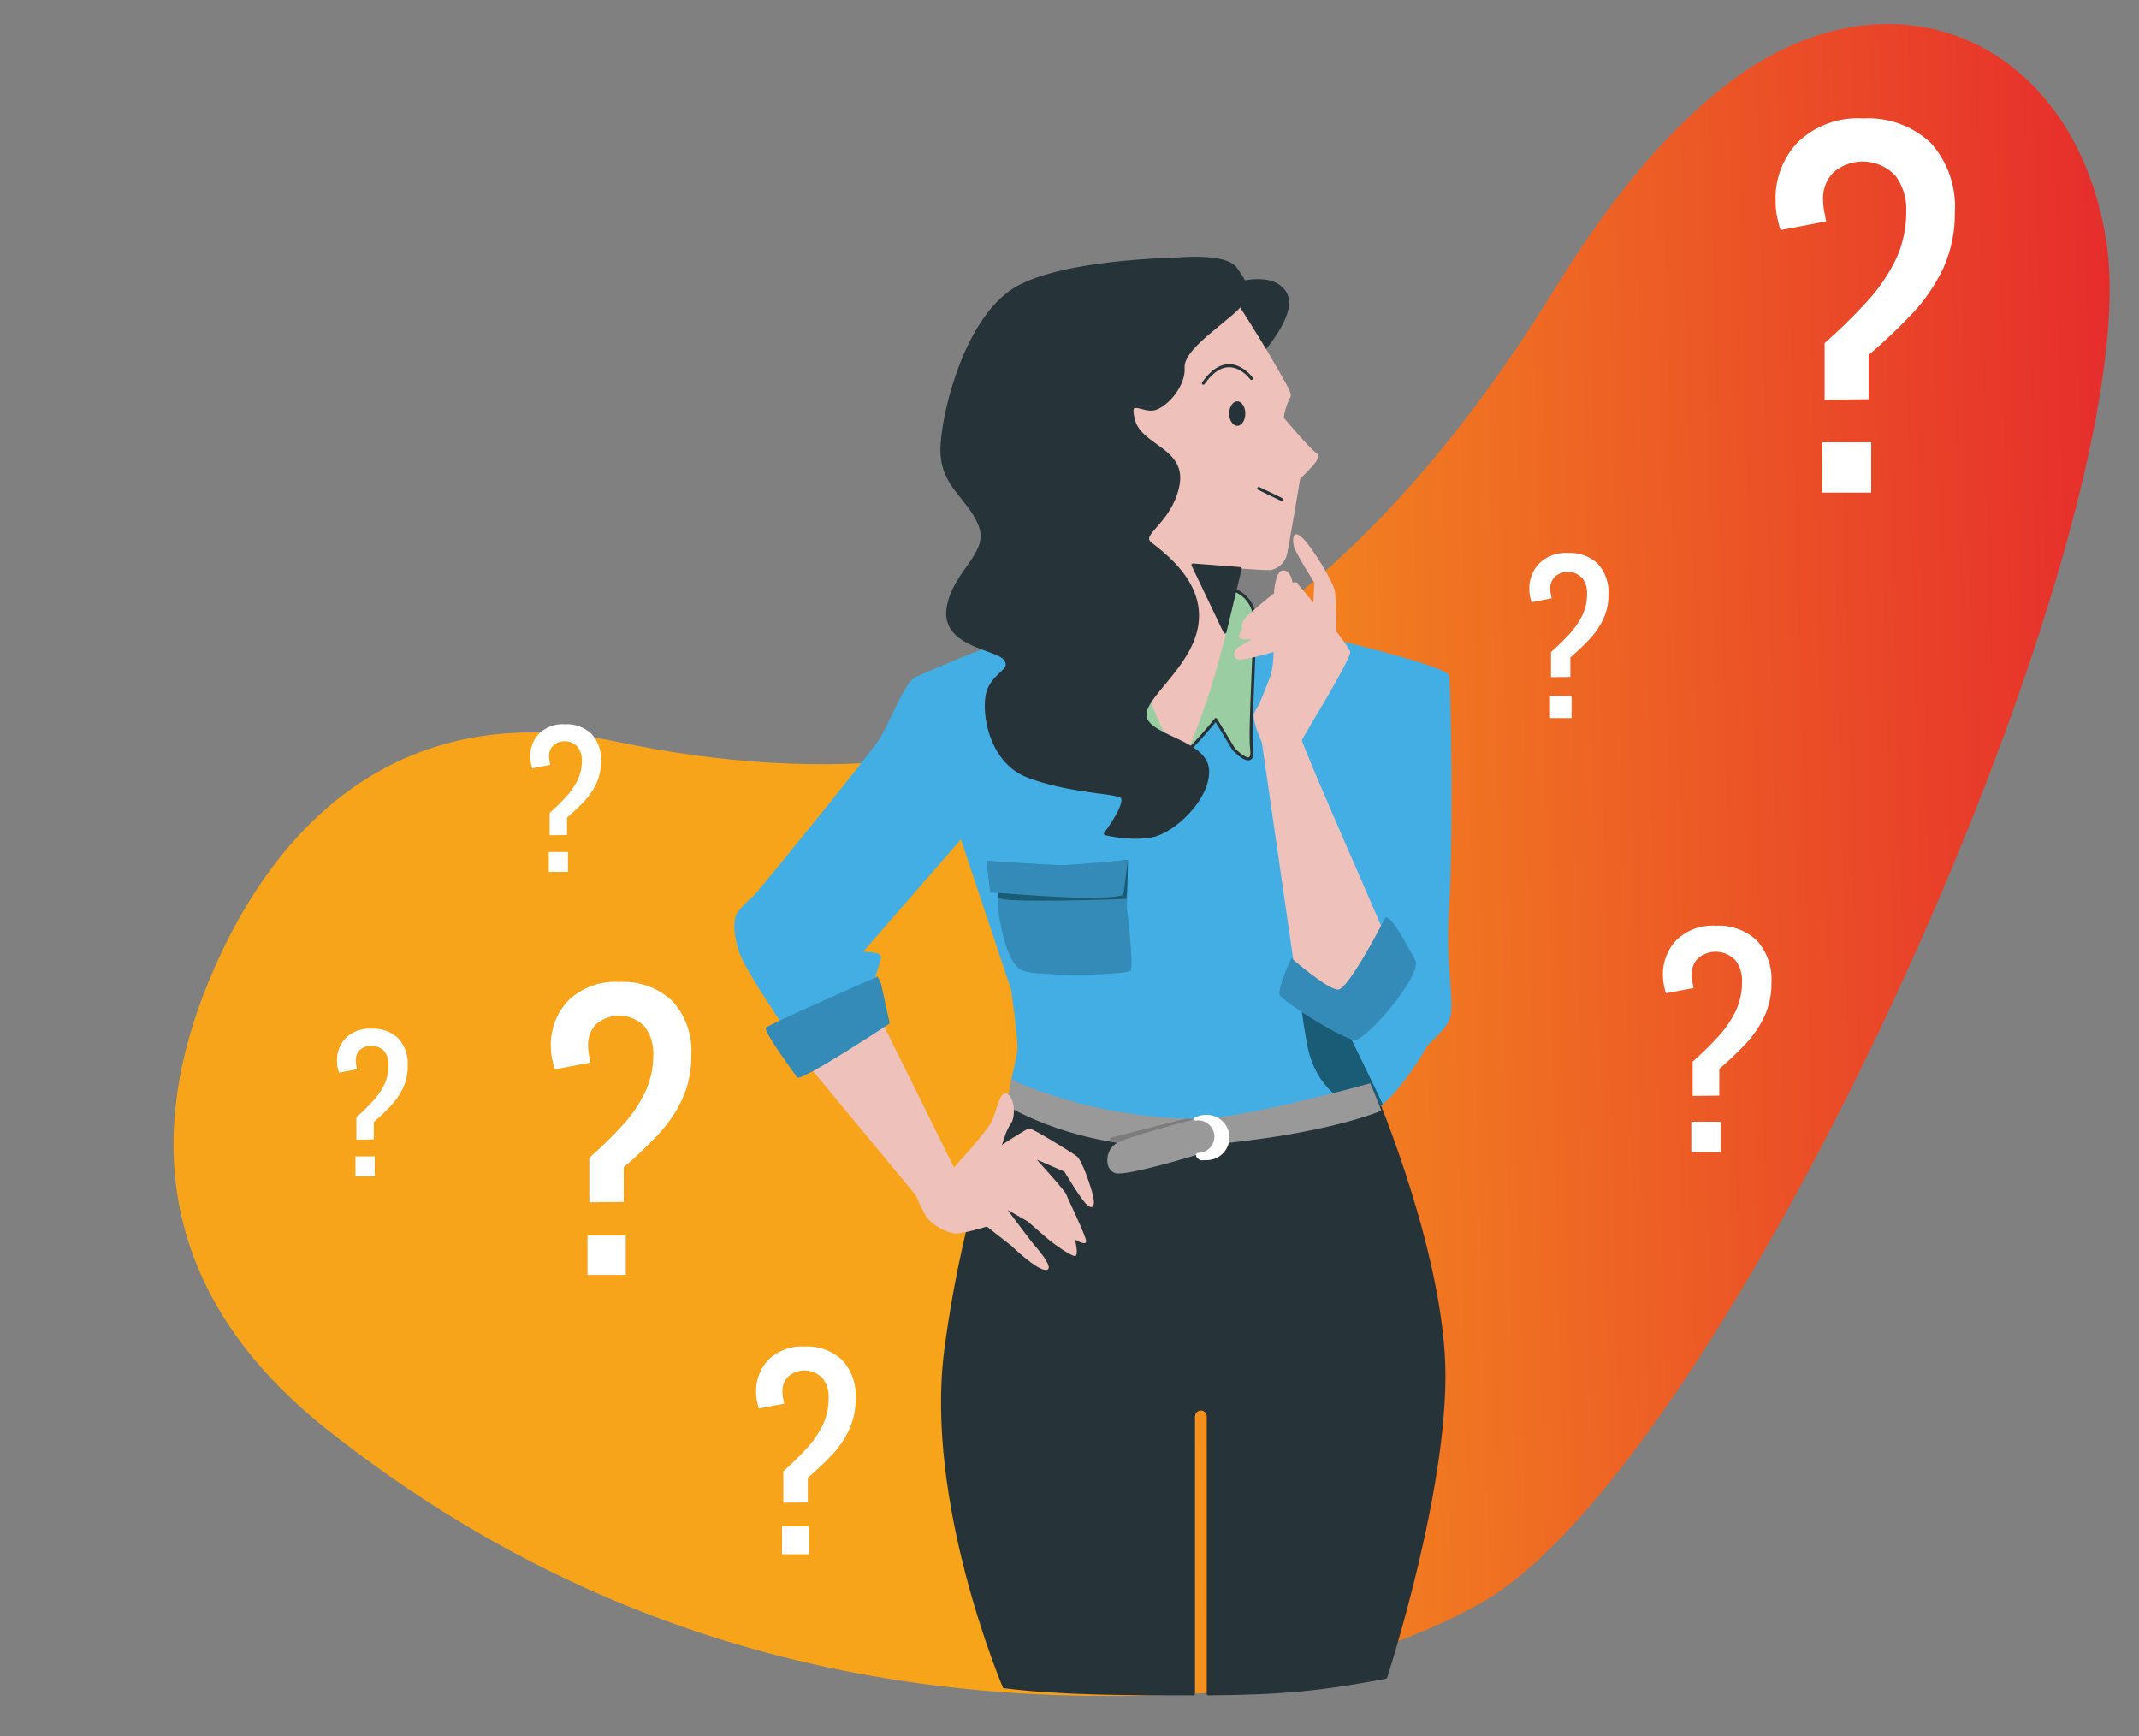 <svg width="706" height="573" viewBox="0 0 706 573" fill="none" xmlns="http://www.w3.org/2000/svg">
<rect x="0" y="0" width="706" height="573" fill="#808080" stroke="none"/>
<path d="M417.676 557.193C301.777 568.39 198.422 543.377 108.142 471.977C57.794 432.161 44.437 381.258 69.806 321.729C94.91 262.813 140.237 231.496 203.317 244.763C346.807 274.95 441.622 211.596 513.461 94.891C528.726 70.098 547.417 45.195 570.174 27.694C623.807 -13.565 684.212 12.687 695.098 78.88C710.708 173.771 572.051 480.242 489.812 528.495C467.226 541.746 440.683 548.254 417.676 557.177V557.193Z" fill="url(#paint0_linear_405_1991)"/>
<path d="M341.896 132.465C341.896 132.465 343.366 133.923 347.198 134.378L341.896 134.99V132.465Z" fill="#263339"/>
<path d="M315.165 150.342C315.165 150.342 324.143 141.999 326.567 137.891L321.156 158.105C321.156 158.105 315.587 153.259 315.165 150.342Z" fill="#D5827D"/>
<path d="M312.229 445.114C319.001 394.524 333.156 361.655 333.156 361.655L452.262 357.547C452.262 357.547 473.721 406.615 476.364 446.933C479.007 487.251 457.361 553.57 457.361 553.57C435.824 557.665 423.005 558.867 398.801 559.059V467.508C398.801 466.159 397.706 465.062 396.361 465.062C395.016 465.062 393.921 466.159 393.921 467.508V559.059C372.9 559.059 350.22 559.059 331.451 556.706C331.451 556.706 305.44 495.751 312.229 445.13V445.114Z" fill="#263339" stroke="#263339" stroke-linecap="round" stroke-linejoin="round"/>
<path d="M410.891 204.194C410.891 204.194 477.709 218.778 478.304 223.012C478.898 227.246 479.789 276.471 478.304 299.038C476.818 321.604 480.978 331.97 478.006 337.364C475.035 342.759 462.006 352.795 460.238 354.285C458.471 355.775 450.463 362.894 450.463 362.894C450.463 362.894 436.542 367.944 399.505 371.519C362.467 375.095 333.453 364.682 333.156 361.718C332.859 358.754 335.518 349.831 335.815 346.569C336.112 343.308 333.735 326.669 333.735 326.669L317.155 277.067L284.857 314.186C284.857 314.186 291.379 313.888 290.785 316.272C290.19 318.656 288.126 324.803 288.126 324.803L257.908 337.568C257.908 337.568 245.395 319.455 243.69 313.512C241.985 307.569 241.907 303.115 243.69 300.747C245.317 298.818 247.1 297.03 249.024 295.399C250.197 294.208 287.829 248.181 290.785 243.132C293.741 238.082 298.793 225.003 302.046 223.529C305.3 222.055 327.822 212.254 331.92 211.893C336.018 211.533 363.327 199.113 410.891 204.194Z" fill="#43AEE3"/>
<path d="M337.598 320.365C331.67 318.279 329.59 301.061 329.59 301.061C329.402 296.544 329.59 294.725 329.59 294.725L326.853 294.506L325.664 284.108C325.664 284.108 346.779 285.536 351.112 285.551C355.444 285.567 372.258 283.826 372.258 283.826L371.961 299.869C371.961 299.869 374.323 318.875 373.134 320.365C372.258 321.478 356.039 322.09 345.481 321.447C339.35 321.212 337.598 320.365 337.598 320.365Z" fill="#358BB7"/>
<path d="M405.354 94.546C405.354 94.546 418.79 89.261 423.873 96.224C428.957 103.187 414.817 118.006 414.817 118.006L395.579 94.483L405.354 94.546Z" fill="#263339" stroke="#263339" stroke-linecap="round" stroke-linejoin="round"/>
<path d="M407.309 194.722C410.406 195.851 412.784 198.391 413.722 201.559C414.911 206.609 412.252 240.168 413.128 247.303C414.004 254.438 407.216 247.303 407.216 247.303L401.288 237.502C401.288 237.502 390.808 250.487 388.931 249.781C387.054 249.075 380.548 240.466 379.359 241.658C378.17 242.849 370.475 256.21 369.584 248.197C368.692 240.184 360.997 221.757 364.25 206.013C367.503 190.268 370.991 193.467 370.991 193.467L407.309 194.722Z" fill="#9BCDA3" stroke="#263339" stroke-linecap="round" stroke-linejoin="round"/>
<path d="M406.997 97.839C406.997 97.839 415.13 110.291 420.98 120.484C426.829 130.677 426.485 130.097 425.406 131.994C424.577 133.876 423.998 135.852 423.701 137.875C423.701 137.875 432.601 148.46 434.493 149.527C436.386 150.593 433.57 153.541 431.365 155.799L429.113 158.089C429.113 158.089 425.5 179.855 424.812 182.929C424.186 185.579 422.09 187.618 419.431 188.151C417.632 188.276 409.421 187.649 409.421 187.649C409.421 187.649 404.087 214.716 398.066 231.935C392.044 249.154 390.824 251.286 389.01 249.765C387.195 248.244 377.858 231.935 370.319 202.014C362.78 172.093 360.778 170.462 360.778 170.462C360.778 170.462 355.163 137.828 364.657 122.319C374.151 106.809 395.375 91.692 406.997 97.839Z" fill="#EEC1BB"/>
<path d="M405.714 136.511C405.714 138.737 406.903 140.557 408.373 140.557C409.843 140.557 411.032 138.737 411.032 136.511C411.032 134.284 409.843 132.465 408.373 132.465C406.903 132.465 405.714 134.268 405.714 136.511Z" fill="#263339"/>
<path d="M397.19 126.49C405.558 114.462 413.05 124.922 413.05 124.922" stroke="#263339" stroke-linecap="round" stroke-linejoin="round"/>
<path d="M409.343 187.665L393.749 186.473L404.306 208.6L409.343 187.665Z" fill="#263339" stroke="#263339" stroke-linecap="round" stroke-linejoin="round"/>
<path d="M423.029 164.863L415.459 161.21" stroke="#263339" stroke-linecap="round" stroke-linejoin="round"/>
<path d="M387.993 85.545C387.993 85.545 404.494 83.772 407.857 88.681C411.22 93.589 414.113 97.024 406.762 103.312C399.411 109.601 390.12 115.999 390.496 121.425C390.871 126.851 385.584 133.28 381.471 134.786C377.357 136.291 371.789 130.316 374.198 138.926C376.607 147.535 391.481 148.335 388.713 160.629C385.944 172.924 375.59 176.107 379.75 179.448C383.911 182.788 397.378 192.354 394.969 206.562C392.56 220.769 375.981 230.743 378.092 237.094C380.204 243.445 398.285 244.935 398.582 254.344C398.879 263.753 387.43 274.292 380.501 275.797C373.572 277.303 364.86 275.185 364.86 275.185C364.86 275.185 372.993 264.318 369.975 262.797C366.956 261.276 352.488 261.229 339.225 256.148C325.961 251.067 323.85 232.625 326.571 227.136C329.293 221.648 334.392 221.083 331.686 217.461C328.98 213.838 311.118 213.085 312.917 200.822C314.715 188.559 327.385 182.835 323.381 173.128C319.376 163.421 310.07 160.128 310.946 146.735C311.822 133.343 319.564 105.257 334.611 95.659C349.657 86.062 387.993 85.545 387.993 85.545Z" fill="#263339" stroke="#263339" stroke-linecap="round" stroke-linejoin="round"/>
<path d="M463.789 316.805C463.789 316.805 474.159 337.882 472.97 341.457C471.781 345.033 457.564 368.477 450.76 366.705C443.956 364.933 434.759 354.159 432.679 348.875C430.599 343.59 428.237 327.782 428.237 327.782C428.237 327.782 444.238 331.468 448.383 330.229C452.527 328.99 463.789 316.805 463.789 316.805Z" fill="#43AEE3"/>
<path d="M415.787 231.935C415.787 231.935 417.163 228.799 419.134 223.639C421.105 218.48 420.307 207.063 420.307 201.34C420.307 195.616 420.698 187.524 424.045 188.308C427.392 189.092 427.173 196.792 426.61 200.555C426.047 204.319 427.815 215.892 428.69 216.912C429.253 217.586 429.754 218.323 430.161 219.107C430.161 219.107 422.481 233.315 419.525 236.075C416.569 238.835 415.787 231.935 415.787 231.935Z" fill="#EEC1BB"/>
<path d="M441.094 210.686C441.094 210.686 441.094 197.968 440.562 195.004C440.03 192.04 433.007 180.389 429.77 177.425C426.532 174.461 426.532 178.224 427.079 180.389C427.627 182.553 433.821 192.291 433.821 192.291L433.273 202.845L441.094 210.686Z" fill="#EEC1BB"/>
<path d="M428.425 192.84C428.425 192.84 445.411 212.85 445.63 215.281C445.849 217.711 429.989 243.414 429.707 244.229C429.426 245.045 449.665 291.275 449.665 291.275L459.378 313.731C459.378 313.731 451.823 325.901 448.32 330.229C444.816 334.557 441.844 335.09 439.154 333.742C436.464 332.393 428.096 325.352 428.096 325.352L416.491 245.029C416.491 245.029 413.8 239.352 413.8 236.106C413.8 232.86 428.628 216.912 428.628 216.912L426.204 213.383C426.204 213.383 410.015 218.793 408.123 217.445C406.23 216.096 408.451 213.775 408.451 213.775L413.253 210.953C413.253 210.953 408.936 211.611 408.936 209.87C409.124 209.071 409.499 208.334 410.015 207.706C409.734 206.467 410.031 205.182 410.829 204.194C412.174 202.625 422.81 193.31 425.766 192.495C428.722 191.679 428.425 192.84 428.425 192.84Z" fill="#EEC1BB"/>
<path d="M410.125 207.706C410.125 207.706 423.357 198.501 425.5 196.509C427.642 194.518 434.54 203.535 435.917 205.37" fill="#EEC1BB"/>
<path d="M413.253 210.952C417.148 209.494 420.917 207.738 424.546 205.715C427.455 203.723 430.208 204.147 430.974 204.79C431.741 205.432 438.951 213.869 438.951 213.869" fill="#EEC1BB"/>
<path d="M354.866 409.187L341.712 394.572C341.712 394.572 336.269 389.412 331.702 390.275" fill="white"/>
<path d="M354.866 409.187L341.712 394.572C341.712 394.572 336.269 389.412 331.702 390.275" stroke="#263339" stroke-linecap="round" stroke-linejoin="round"/>
<path d="M342.274 382.826C342.274 382.826 338.849 379.376 336.268 379.376L342.274 382.826Z" fill="white"/>
<path d="M342.274 382.826C342.274 382.826 338.849 379.376 336.268 379.376" stroke="#263339" stroke-linecap="round" stroke-linejoin="round"/>
<path d="M371.711 296.701C371.711 296.701 330.857 298.222 329.527 296.309V290.068L372.274 283.826C372.274 283.826 372.258 293.925 371.726 296.685L371.711 296.701Z" fill="#1A5B75"/>
<path d="M363.64 296.215C366.049 296.246 368.442 295.98 370.772 295.415L372.258 283.826C372.258 283.826 354.177 285.598 349.125 285.598C344.073 285.598 325.664 284.108 325.664 284.108L326.853 294.506C326.853 294.506 348.187 296.293 358.244 296.293L363.64 296.215Z" fill="#358BB7"/>
<path d="M440.156 331.06C440.156 331.06 456.578 364.321 456.328 364.525C456.078 364.729 453.091 367.614 450.76 366.721C448.43 365.827 434.791 362.283 431.506 345.048C428.222 327.814 428.925 321.729 428.925 321.729L440.14 331.076L440.156 331.06Z" fill="#1A5B75"/>
<path d="M457.267 302.848C457.267 302.848 445.129 326.622 441.626 326.622C438.122 326.622 426.219 316.225 426.219 316.225C426.219 316.225 421.527 326.324 422.372 328.394C423.216 330.464 443.393 343.245 447.241 343.245C451.088 343.245 469.764 321.572 467.089 316.821C464.415 312.069 459.05 301.656 457.267 302.848Z" fill="#358BB7"/>
<path d="M333.828 356.292C333.828 356.292 359.464 369.151 395.454 369.292C409.906 369.355 452.261 357.562 452.261 357.562C452.261 357.562 453.732 360.934 455.953 366.611C449.133 369.292 431.662 374.859 398.425 377.933C365.188 381.007 341.884 370.469 331.905 364.76C332.687 362.737 333.828 356.292 333.828 356.292Z" fill="#9A9999"/>
<path d="M313.667 386.574C313.667 386.574 319.173 380.63 321.144 378.294C321.801 377.494 323.396 375.675 326.556 371.456C328.886 368.32 329.809 359.178 332.483 361.012C335.158 362.847 335.017 368.414 333.922 370.422C333.031 371.739 332.296 373.15 331.764 374.656C331.639 375.549 328.386 384.065 328.386 384.065C328.386 384.065 316.467 395.481 315.716 392.988C314.966 390.494 313.667 386.574 313.667 386.574Z" fill="#EEC1BB"/>
<path d="M290.519 336.094L315.951 387.53C315.951 387.53 338.568 372.429 339.709 372.429C340.851 372.429 353.427 380.176 355.35 381.603C357.274 383.03 360.215 392.219 360.793 394.791C361.372 397.363 361.075 399.386 359.073 397.927C357.071 396.469 351.346 386.746 351.346 386.746L342.196 382.747C342.196 382.747 351.581 393.066 351.925 394.211C352.269 395.356 358.494 407.964 358.494 409.689C358.494 411.414 354.787 409.109 354.787 409.109C354.787 409.109 356.211 414.566 354.787 414.566C353.364 414.566 347.342 410.269 345.403 408.544L339.146 403.102L332.577 399.37C332.577 399.37 339.428 408.544 340.585 409.971C341.743 411.398 348.296 418.581 345.434 419.145C342.572 419.71 333.719 411.116 333.719 411.116L325.711 404.843C325.711 404.843 317.421 407.431 314.84 407.133C311.431 406.349 308.349 404.545 305.972 401.973C304.564 399.59 303.313 397.096 302.265 394.525L264.805 349.235L290.519 336.094Z" fill="#EEC1BB"/>
<path d="M290.8 324.615L293.663 337.803C293.663 337.803 264.211 357.296 263.069 355.586C261.927 353.877 251.917 340.391 252.777 339.246C253.638 338.101 289.69 322.325 289.69 322.325L290.8 324.615Z" fill="#358BB7"/>
<path d="M366.58 375.487L366.174 376.741L370.788 377.541L397.94 372.272C397.94 372.272 393.53 369.967 393.545 369.622L393.577 369.277L391.356 369.23L366.565 375.502L366.58 375.487Z" fill="#7C7C7C"/>
<path d="M395.454 381.038C395.454 381.038 371.664 388.393 368.082 387.201C364.501 386.009 364.704 380.034 368.082 377.635C371.461 375.236 394.515 369.355 394.515 369.355C394.515 369.355 400.084 368.273 402.258 370.923C404.119 373.621 403.869 377.259 401.663 379.689C399.88 381.022 395.454 381.038 395.454 381.038Z" fill="#9A9999"/>
<path d="M395.454 381.038C398.691 381.038 401.319 378.404 401.319 375.157C401.319 371.911 398.691 369.277 395.454 369.277C395.141 369.277 394.828 369.308 394.515 369.355C395.579 368.775 396.783 368.477 397.988 368.477C401.82 368.289 405.089 371.268 405.276 375.11C405.464 378.952 402.492 382.23 398.66 382.418C398.441 382.418 398.222 382.418 398.003 382.418C396.126 382.418 396.627 382.826 395.344 381.712C396.064 381.995 394.64 381.038 395.469 381.038H395.454Z" fill="white" stroke="white" stroke-linecap="round" stroke-linejoin="round"/>
<path d="M194.511 396.798V382.152C198.249 378.874 201.816 375.393 205.178 371.739C208.244 368.477 210.809 364.776 212.811 360.761C214.688 356.81 215.658 352.481 215.611 348.106C215.767 344.797 214.782 341.551 212.811 338.885C208.588 334.385 201.612 333.977 196.889 337.929C195.027 339.763 194.011 342.288 194.089 344.907C194.089 345.848 194.152 346.789 194.308 347.714C194.48 348.608 194.668 349.612 194.902 350.709L183.109 352.952C182.718 351.729 182.39 350.49 182.155 349.22C181.936 347.996 181.827 346.758 181.827 345.519C181.592 339.779 183.735 334.196 187.723 330.088C192.243 325.854 198.312 323.674 204.49 324.097C210.934 323.721 217.237 326.01 221.945 330.433C226.34 335.325 228.593 341.786 228.17 348.357C228.249 353.281 227.248 358.174 225.23 362.675C223.197 367.019 220.491 371.002 217.206 374.499C213.64 378.294 209.855 381.885 205.867 385.257V396.704L194.496 396.814L194.511 396.798ZM193.917 420.807V407.807H206.539V420.807H193.917Z" fill="white"/>
<path d="M181.42 275.672V268.301C183.297 266.655 185.096 264.898 186.8 263.048C188.349 261.401 189.631 259.535 190.648 257.512C191.602 255.52 192.071 253.341 192.056 251.145C192.134 249.483 191.633 247.836 190.648 246.503C188.521 244.245 185.002 244.026 182.624 246.017C181.686 246.942 181.185 248.213 181.217 249.53C181.217 250 181.248 250.471 181.326 250.941C181.404 251.396 181.514 251.898 181.623 252.447L175.68 253.576C175.476 252.964 175.32 252.337 175.195 251.694C175.085 251.082 175.023 250.455 175.023 249.828C174.913 246.942 175.977 244.135 177.995 242.05C180.263 239.917 183.328 238.819 186.441 239.039C189.678 238.851 192.853 240.011 195.231 242.222C197.452 244.684 198.578 247.946 198.375 251.255C198.406 253.733 197.905 256.195 196.904 258.469C195.872 260.648 194.511 262.656 192.869 264.428C191.07 266.341 189.162 268.144 187.16 269.838V275.609L181.436 275.672H181.42ZM181.123 287.762V281.223H187.473V287.762H181.123Z" fill="white"/>
<path d="M117.621 376.145V368.775C119.498 367.128 121.296 365.372 123.001 363.522C124.55 361.875 125.832 360.009 126.849 357.986C127.803 355.994 128.272 353.814 128.256 351.619C128.335 349.957 127.834 348.31 126.849 346.977C124.722 344.719 121.202 344.499 118.825 346.491C117.887 347.416 117.386 348.686 117.417 350.004C117.417 350.474 117.449 350.945 117.527 351.415C117.605 351.87 117.714 352.372 117.824 352.921L111.88 354.05C111.677 353.438 111.521 352.811 111.396 352.168C111.286 351.556 111.224 350.929 111.224 350.302C111.114 347.416 112.178 344.609 114.195 342.524C116.463 340.391 119.529 339.293 122.641 339.513C125.879 339.324 129.054 340.485 131.432 342.696C133.653 345.158 134.779 348.42 134.575 351.729C134.607 354.207 134.106 356.669 133.105 358.942C132.073 361.122 130.712 363.129 129.07 364.902C127.271 366.815 125.363 368.618 123.361 370.312V376.083L117.636 376.145H117.621ZM117.323 388.236V381.697H123.674V388.236H117.323Z" fill="white"/>
<path d="M258.545 495.986V485.605C261.188 483.284 263.722 480.806 266.115 478.219C268.289 475.898 270.104 473.279 271.527 470.441C272.857 467.634 273.545 464.576 273.513 461.471C273.623 459.134 272.919 456.829 271.527 454.931C268.54 451.748 263.582 451.45 260.234 454.257C258.921 455.559 258.201 457.346 258.248 459.197C258.248 459.855 258.295 460.53 258.404 461.188C258.53 461.831 258.655 462.537 258.827 463.305L250.474 464.889C250.193 464.027 249.974 463.149 249.802 462.255C249.645 461.392 249.567 460.514 249.567 459.636C249.411 455.574 250.912 451.607 253.743 448.69C256.95 445.679 261.251 444.142 265.63 444.44C270.198 444.173 274.671 445.804 278.002 448.925C281.131 452.391 282.71 456.97 282.413 461.627C282.46 465.124 281.756 468.59 280.333 471.774C278.894 474.847 276.97 477.67 274.655 480.148C272.121 482.845 269.431 485.385 266.616 487.769V495.892L258.561 495.971L258.545 495.986ZM258.123 513.001V503.78H267.069V513.001H258.123Z" fill="white"/>
<path d="M602.238 131.947V113.239C607.009 109.052 611.56 104.614 615.861 99.941C619.772 95.769 623.056 91.049 625.606 85.921C628.014 80.871 629.234 75.351 629.172 69.753C629.375 65.534 628.108 61.379 625.606 57.992C620.225 52.252 611.31 51.719 605.272 56.768C602.895 59.105 601.613 62.335 601.706 65.676C601.706 66.868 601.8 68.075 601.988 69.251C602.207 70.396 602.457 71.682 602.739 73.078L587.692 75.932C587.176 74.379 586.785 72.779 586.472 71.18C586.191 69.627 586.05 68.044 586.05 66.46C585.753 59.136 588.474 52.001 593.573 46.748C599.345 41.337 607.087 38.562 614.97 39.095C623.197 38.624 631.252 41.541 637.258 47.171C642.873 53.412 645.751 61.661 645.219 70.067C645.313 76.355 644.031 82.596 641.481 88.336C638.885 93.872 635.428 98.968 631.236 103.422C626.669 108.268 621.836 112.862 616.753 117.159V131.79L602.238 131.932V131.947ZM601.487 162.59V145.998H617.613V162.59H601.487Z" fill="white"/>
<path d="M511.928 223.467V215.202C514.039 213.352 516.041 211.392 517.95 209.337C519.67 207.487 521.125 205.417 522.251 203.143C523.314 200.916 523.846 198.47 523.831 196.008C523.924 194.142 523.361 192.307 522.251 190.817C519.873 188.277 515.932 188.041 513.273 190.284C512.225 191.319 511.646 192.746 511.693 194.22C511.693 194.753 511.725 195.271 511.818 195.804C511.912 196.306 512.022 196.87 512.147 197.497L505.499 198.768C505.281 198.078 505.093 197.372 504.968 196.666C504.843 195.976 504.78 195.286 504.78 194.581C504.655 191.35 505.844 188.198 508.096 185.877C510.645 183.494 514.071 182.27 517.543 182.506C521.172 182.302 524.722 183.588 527.381 186.081C529.868 188.841 531.135 192.479 530.885 196.18C530.932 198.956 530.368 201.716 529.227 204.241C528.085 206.687 526.552 208.93 524.706 210.905C522.689 213.054 520.562 215.077 518.309 216.974V223.435L511.897 223.498L511.928 223.467ZM511.599 237V229.677H518.716V237H511.599Z" fill="white"/>
<path d="M558.679 361.718V350.396C561.572 347.855 564.325 345.174 566.921 342.351C569.283 339.826 571.269 336.972 572.818 333.867C574.272 330.809 575.008 327.469 574.976 324.082C575.101 321.525 574.335 319.016 572.818 316.962C569.565 313.481 564.168 313.167 560.508 316.225C559.07 317.636 558.287 319.597 558.35 321.62C558.35 322.341 558.397 323.062 558.522 323.784C558.647 324.474 558.804 325.258 558.976 326.105L549.873 327.83C549.56 326.889 549.325 325.932 549.138 324.944C548.966 324.003 548.887 323.047 548.872 322.09C548.7 317.652 550.342 313.34 553.423 310.172C556.911 306.894 561.603 305.216 566.374 305.546C571.348 305.263 576.228 307.02 579.872 310.438C583.266 314.218 585.002 319.205 584.689 324.285C584.752 328.096 583.97 331.875 582.421 335.341C580.842 338.697 578.761 341.771 576.228 344.468C573.475 347.401 570.534 350.176 567.469 352.779V361.624L558.679 361.718ZM558.225 380.27V370.233H567.985V380.27H558.225Z" fill="white"/>
<defs>
<linearGradient id="paint0_linear_405_1991" x1="55.147" y1="295.132" x2="701.018" y2="278.714" gradientUnits="userSpaceOnUse">
<stop offset="0.42" stop-color="#F7A41B"/>
<stop offset="1" stop-color="#E62D2C"/>
</linearGradient>
</defs>
</svg>
